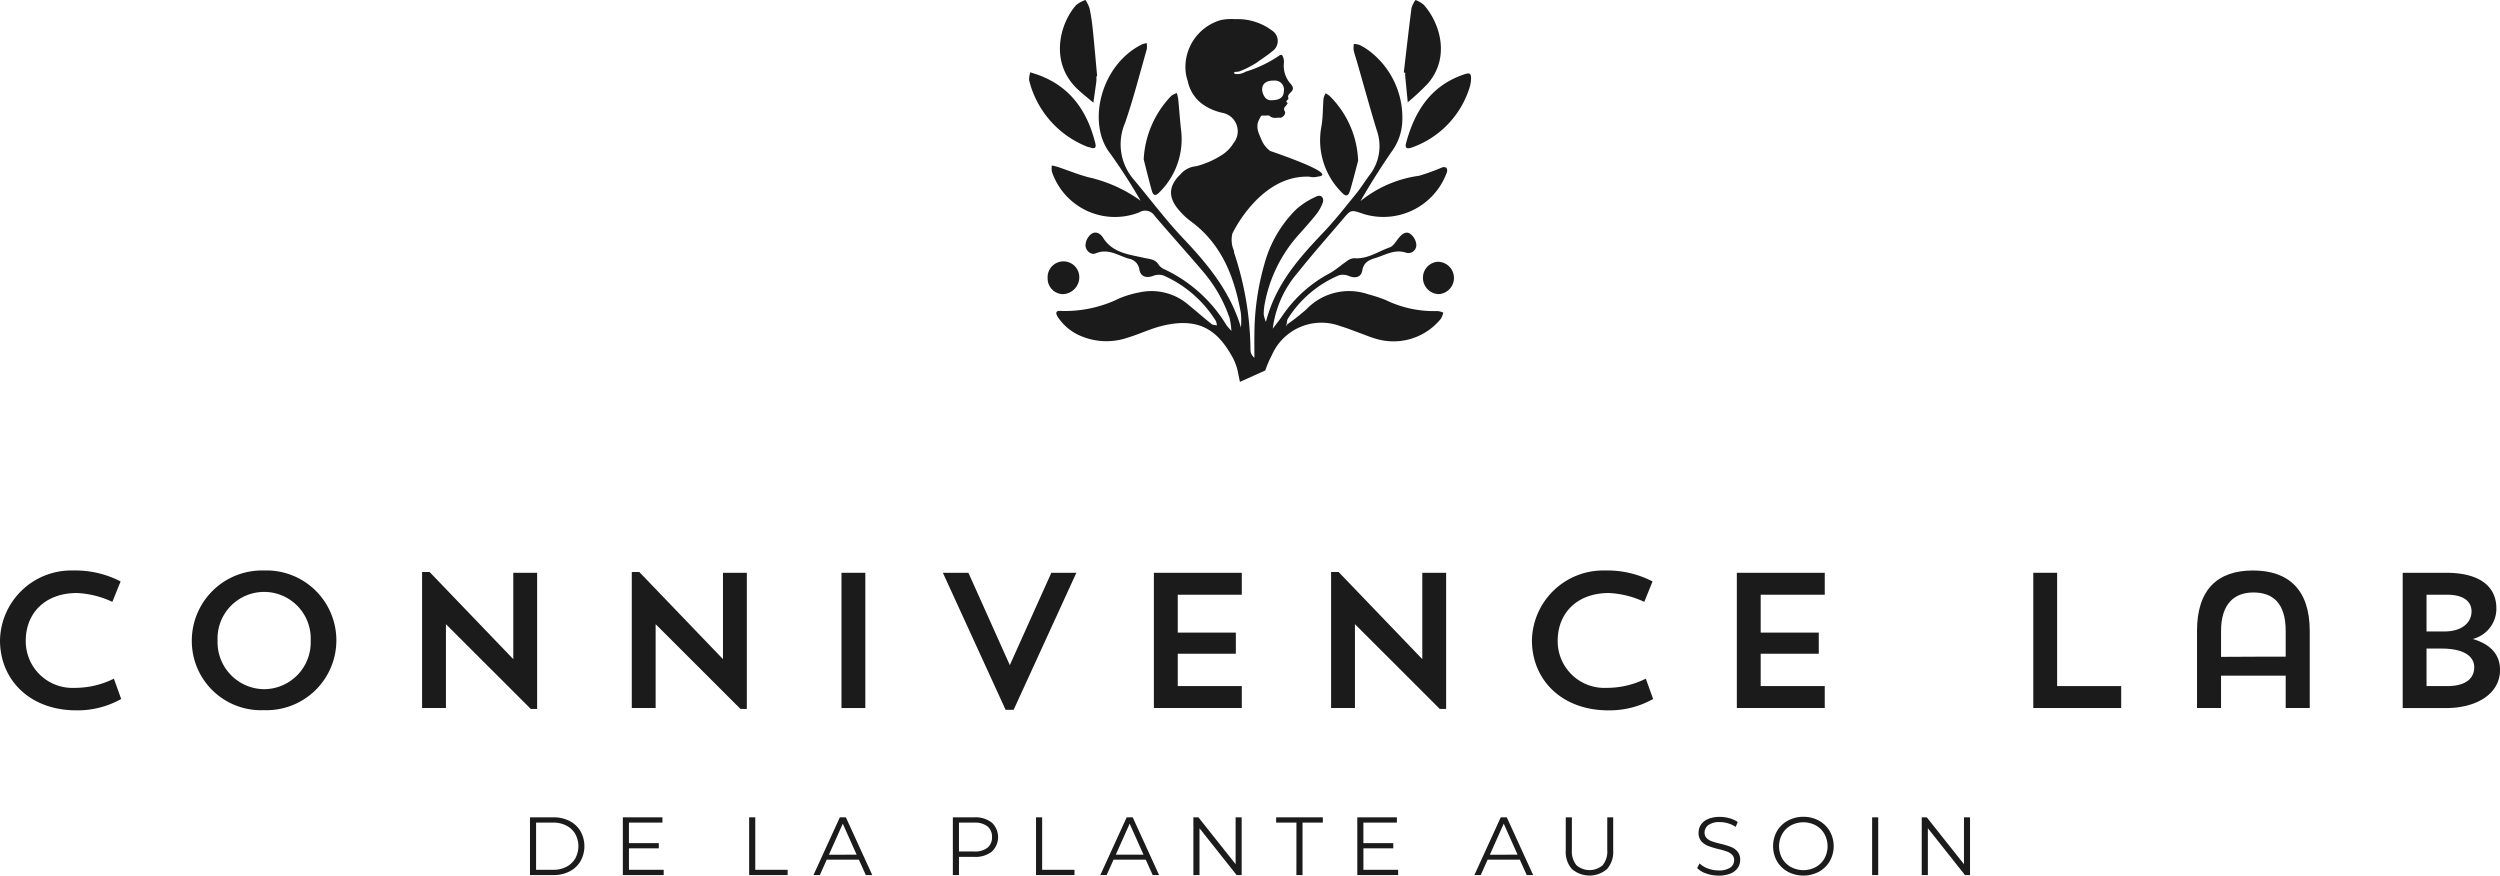 <svg viewBox="0 0 244.777 85.728" height="85.728" width="244.777" xmlns:xlink="http://www.w3.org/1999/xlink" xmlns="http://www.w3.org/2000/svg">
  <defs>
    <clipPath id="clip-path">
      <rect fill="#1b1b1b" height="85.728" width="244.777" data-name="Rectangle 425" id="Rectangle_425"></rect>
    </clipPath>
  </defs>
  <g transform="translate(0 0)" data-name="Groupe 5689" id="Groupe_5689">
    <g clip-path="url(#clip-path)" transform="translate(0 0)" data-name="Groupe 5688" id="Groupe_5688">
      <path fill="#1b1b1b" transform="translate(34.758 53.603)" d="M17.133,26.423h2.3a3.362,3.362,0,0,1,1.581.36,2.614,2.614,0,0,1,1.066,1,3.006,3.006,0,0,1,0,2.932,2.6,2.6,0,0,1-1.066,1,3.362,3.362,0,0,1-1.581.36h-2.3ZM19.4,31.56a2.724,2.724,0,0,0,1.3-.294,2.149,2.149,0,0,0,.866-.818,2.5,2.5,0,0,0,0-2.4,2.163,2.163,0,0,0-.866-.815,2.724,2.724,0,0,0-1.3-.294H17.73V31.56Z" data-name="Tracé 1604" id="Tracé_1604"></path>
      <path fill="#1b1b1b" transform="translate(40.849 53.603)" d="M24.133,31.56v.518h-4V26.423h3.877v.518h-3.28v2.011h2.926v.509H20.732v2.1Z" data-name="Tracé 1605" id="Tracé_1605"></path>
      <path fill="#1b1b1b" transform="translate(49.131 53.603)" d="M24.218,26.423h.6V31.56h3.168v.518H24.218Z" data-name="Tracé 1606" id="Tracé_1606"></path>
      <path fill="#1b1b1b" transform="translate(53.347 53.603)" d="M30.745,30.566H27.6l-.678,1.511H26.3l2.583-5.655h.591l2.583,5.655h-.63Zm-.218-.485L29.17,27.044l-1.357,3.038Z" data-name="Tracé 1607" id="Tracé_1607"></path>
      <path fill="#1b1b1b" transform="translate(62.494 53.603)" d="M34.615,26.941a1.945,1.945,0,0,1,0,2.838,2.561,2.561,0,0,1-1.7.515H31.4v1.784h-.6V26.423h2.114a2.545,2.545,0,0,1,1.7.518M34.188,29.4a1.271,1.271,0,0,0,.445-1.039,1.29,1.29,0,0,0-.445-1.054,1.967,1.967,0,0,0-1.284-.366H31.4v2.826h1.5a1.967,1.967,0,0,0,1.284-.366" data-name="Tracé 1608" id="Tracé_1608"></path>
      <path fill="#1b1b1b" transform="translate(67.946 53.603)" d="M33.492,26.423h.6V31.56h3.168v.518H33.492Z" data-name="Tracé 1609" id="Tracé_1609"></path>
      <path fill="#1b1b1b" transform="translate(72.161 53.603)" d="M40.019,30.566h-3.15l-.678,1.511H35.57l2.583-5.655h.591l2.583,5.655H40.7Zm-.218-.485-1.357-3.038-1.357,3.038Z" data-name="Tracé 1610" id="Tracé_1610"></path>
      <path fill="#1b1b1b" transform="translate(78.268 53.603)" d="M43.305,26.423v5.655h-.494l-3.634-4.588v4.588h-.6V26.423h.494l3.641,4.588V26.423Z" data-name="Tracé 1611" id="Tracé_1611"></path>
      <path fill="#1b1b1b" transform="translate(83.694 53.602)" d="M43.242,26.94H41.255v-.518h4.57v.518H43.838v5.137h-.6Z" data-name="Tracé 1612" id="Tracé_1612"></path>
      <path fill="#1b1b1b" transform="translate(89.017 53.603)" d="M47.877,31.56v.518h-4V26.423h3.877v.518h-3.28v2.011H47.4v.509H44.476v2.1Z" data-name="Tracé 1613" id="Tracé_1613"></path>
      <path fill="#1b1b1b" transform="translate(96.694 53.603)" d="M52.112,30.566h-3.15l-.678,1.511h-.621l2.583-5.655h.591l2.583,5.655h-.63Zm-.218-.485-1.357-3.038L49.18,30.082Z" data-name="Tracé 1614" id="Tracé_1614"></path>
      <path fill="#1b1b1b" transform="translate(102.687 53.601)" d="M51.232,31.5a2.523,2.523,0,0,1-.615-1.832V26.422h.6v3.216a2.124,2.124,0,0,0,.442,1.469,1.956,1.956,0,0,0,2.577,0,2.109,2.109,0,0,0,.445-1.469V26.422h.582v3.241a2.522,2.522,0,0,1-.612,1.832,2.635,2.635,0,0,1-3.419,0" data-name="Tracé 1615" id="Tracé_1615"></path>
      <path fill="#1b1b1b" transform="translate(111.305 53.571)" d="M55.758,31.956a2.221,2.221,0,0,1-.893-.533l.236-.46a2.215,2.215,0,0,0,.815.5,2.973,2.973,0,0,0,1.051.191,1.93,1.93,0,0,0,1.139-.279.865.865,0,0,0,.379-.724.731.731,0,0,0-.206-.542,1.4,1.4,0,0,0-.506-.309,7.64,7.64,0,0,0-.83-.239,8.705,8.705,0,0,1-1.018-.312,1.691,1.691,0,0,1-.651-.454,1.209,1.209,0,0,1-.27-.833,1.424,1.424,0,0,1,.224-.778,1.566,1.566,0,0,1,.7-.563,2.853,2.853,0,0,1,1.163-.209,3.462,3.462,0,0,1,.948.133,2.72,2.72,0,0,1,.8.366l-.2.479a2.705,2.705,0,0,0-.76-.351,2.811,2.811,0,0,0-.79-.118,1.835,1.835,0,0,0-1.121.288.893.893,0,0,0-.376.739.747.747,0,0,0,.206.545,1.392,1.392,0,0,0,.518.315q.309.109.836.236a8.377,8.377,0,0,1,1.006.3,1.669,1.669,0,0,1,.651.454,1.2,1.2,0,0,1,.267.818,1.414,1.414,0,0,1-.23.781,1.577,1.577,0,0,1-.709.557,2.959,2.959,0,0,1-1.169.206,3.667,3.667,0,0,1-1.208-.2" data-name="Tracé 1616" id="Tracé_1616"></path>
      <path fill="#1b1b1b" transform="translate(116.283 53.569)" d="M58.767,31.782a2.766,2.766,0,0,1-1.066-1.03,3.024,3.024,0,0,1,0-2.941,2.766,2.766,0,0,1,1.066-1.03,3.136,3.136,0,0,1,1.523-.376,3.074,3.074,0,0,1,1.514.373,2.778,2.778,0,0,1,1.063,1.03,2.994,2.994,0,0,1,0,2.947,2.756,2.756,0,0,1-1.063,1.03,3.271,3.271,0,0,1-3.038,0m2.735-.46a2.212,2.212,0,0,0,.848-.839,2.5,2.5,0,0,0,0-2.4,2.2,2.2,0,0,0-.848-.842,2.581,2.581,0,0,0-2.426,0,2.2,2.2,0,0,0-.857.842,2.462,2.462,0,0,0,0,2.4,2.215,2.215,0,0,0,.857.839,2.58,2.58,0,0,0,2.426,0" data-name="Tracé 1617" id="Tracé_1617"></path>
      <rect fill="#1b1b1b" transform="translate(183.301 80.026)" height="5.655" width="0.597" data-name="Rectangle 423" id="Rectangle_423"></rect>
      <path fill="#1b1b1b" transform="translate(126.036 53.603)" d="M66.851,26.423v5.655h-.494l-3.634-4.588v4.588h-.6V26.423h.494l3.641,4.588V26.423Z" data-name="Tracé 1618" id="Tracé_1618"></path>
      <path fill="#1b1b1b" transform="translate(0 37.414)" d="M11.866,31.024A8.693,8.693,0,0,1,7.46,32.136C2.974,32.136,0,29.2,0,25.279a6.977,6.977,0,0,1,7.139-6.836,9.659,9.659,0,0,1,4.67,1.072l-.809,2a9.1,9.1,0,0,0-3.465-.866c-3.11,0-5.013,1.96-5.013,4.673a4.57,4.57,0,0,0,4.785,4.613,8.533,8.533,0,0,0,3.843-.9Z" data-name="Tracé 1619" id="Tracé_1619"></path>
      <path fill="#1b1b1b" transform="translate(12.58 37.414)" d="M13.264,18.443a6.842,6.842,0,1,1,0,13.675A6.775,6.775,0,0,1,6.2,25.279a6.875,6.875,0,0,1,7.063-6.836m.018,11.621a4.583,4.583,0,0,0,4.558-4.746,4.563,4.563,0,1,0-9.116,0,4.6,4.6,0,0,0,4.558,4.746" data-name="Tracé 1620" id="Tracé_1620"></path>
      <path fill="#1b1b1b" transform="translate(27.682 37.514)" d="M13.645,18.492h.736l8.193,8.532V18.568h2.335V31.9h-.621L15.98,23.6V31.81H13.645Z" data-name="Tracé 1621" id="Tracé_1621"></path>
      <path fill="#1b1b1b" transform="translate(41.435 37.514)" d="M20.424,18.492h.736l8.193,8.532V18.568h2.335V31.9h-.621L22.759,23.6V31.81H20.424Z" data-name="Tracé 1622" id="Tracé_1622"></path>
      <rect fill="#1b1b1b" transform="translate(82.39 56.082)" height="13.242" width="2.335" data-name="Rectangle 424" id="Rectangle_424"></rect>
      <path fill="#1b1b1b" transform="translate(61.837 37.565)" d="M37.035,27.558,41.1,18.517h2.45L37.411,31.929h-.79L30.481,18.517h2.5Z" data-name="Tracé 1623" id="Tracé_1623"></path>
      <path fill="#1b1b1b" transform="translate(75.677 37.564)" d="M37.3,18.517h8.608v2.147H39.638v3.71h5.688v2.072H39.638v3.165h6.272v2.147H37.3Z" data-name="Tracé 1624" id="Tracé_1624"></path>
      <path fill="#1b1b1b" transform="translate(87.298 37.514)" d="M43.031,18.492h.736l8.193,8.532V18.568h2.335V31.9h-.621L45.366,23.6V31.81H43.031Z" data-name="Tracé 1625" id="Tracé_1625"></path>
      <path fill="#1b1b1b" transform="translate(100.47 37.414)" d="M61.39,31.024a8.693,8.693,0,0,1-4.407,1.112c-4.486,0-7.46-2.938-7.46-6.857a6.977,6.977,0,0,1,7.139-6.836,9.66,9.66,0,0,1,4.67,1.072l-.809,2a9.1,9.1,0,0,0-3.465-.866c-3.11,0-5.013,1.96-5.013,4.673a4.57,4.57,0,0,0,4.785,4.613,8.533,8.533,0,0,0,3.843-.9Z" data-name="Tracé 1626" id="Tracé_1626"></path>
      <path fill="#1b1b1b" transform="translate(113.907 37.564)" d="M56.148,18.517h8.608v2.147H58.483v3.71h5.688v2.072H58.483v3.165h6.272v2.147H56.148Z" data-name="Tracé 1627" id="Tracé_1627"></path>
      <path fill="#1b1b1b" transform="translate(133.35 37.564)" d="M65.731,18.517h2.335V29.611h6.272v2.147H65.731Z" data-name="Tracé 1628" id="Tracé_1628"></path>
      <path fill="#1b1b1b" transform="translate(144.087 37.414)" d="M79.707,28.744h-6.33v3.165H71.024V24.355c0-4.068,2.032-5.912,5.479-5.912s5.558,1.844,5.558,5.912v7.554H79.707ZM73.377,26.9c1.169-.018,5.706-.018,6.33-.018v-2.5c0-2.826-1.321-3.786-3.165-3.786s-3.165,1.09-3.165,3.765Z" data-name="Tracé 1629" id="Tracé_1629"></path>
      <path fill="#1b1b1b" transform="translate(157.576 37.564)" d="M77.673,18.517H81.91c3.41,0,4.937,1.411,4.937,3.5A3.064,3.064,0,0,1,84.53,25c1.826.527,2.674,1.6,2.674,3.014,0,2.356-2.281,3.75-5.294,3.75H77.673Zm2.335,2.147v3.6h1.678c1.9.018,2.729-.963,2.729-1.96,0-.906-.678-1.639-2.393-1.639Zm0,5.273v3.674h2.014c1.978,0,2.656-.866,2.656-1.848,0-.9-.751-1.826-3.22-1.826Z" data-name="Tracé 1630" id="Tracé_1630"></path>
      <path fill="#1b1b1b" transform="translate(69.51 -0.002)" d="M37.543,10.052c.1-.7.2-1.393.294-2.093a3.6,3.6,0,0,0,0-.479l.076-.009c-.142-1.533-.27-3.071-.43-4.6A19.483,19.483,0,0,0,37.17.818a3.725,3.725,0,0,0-.4-.818,3.1,3.1,0,0,0-.918.5c-1.578,1.787-2.6,5.518.027,8.12.521.515,1.109.96,1.666,1.436" data-name="Tracé 1631" id="Tracé_1631"></path>
      <path fill="#1b1b1b" transform="translate(92.065 -0.002)" d="M45.52,7.442q.123,1.29.251,2.574a23.848,23.848,0,0,0,1.96-1.826c2.3-2.671,1.1-6.073-.406-7.729A3.032,3.032,0,0,0,46.532,0a2.68,2.68,0,0,0-.394.775c-.273,2.108-.509,4.219-.757,6.33l.139.018c0,.106-.009.212,0,.318" data-name="Tracé 1632" id="Tracé_1632"></path>
      <path fill="#1b1b1b" transform="translate(86.582 6.125)" d="M45.609,12.515c.285-.96.527-1.932.784-2.9A9.378,9.378,0,0,0,43.6,3.268a1.849,1.849,0,0,0-.394-.248,1.857,1.857,0,0,0-.2.5c-.079.9-.048,1.82-.2,2.7a7.213,7.213,0,0,0,1.954,6.469c.491.527.694.342.848-.176" data-name="Tracé 1633" id="Tracé_1633"></path>
      <path fill="#1b1b1b" transform="translate(75.007 6.105)" d="M37.763,12.55c.127.454.33.612.754.167a7.29,7.29,0,0,0,2.114-6.112c-.112-1-.179-2.011-.279-3.014a4.359,4.359,0,0,0-.133-.582,1.834,1.834,0,0,0-.545.27,9.662,9.662,0,0,0-2.7,6.218c.26,1.018.506,2.041.79,3.053" data-name="Tracé 1634" id="Tracé_1634"></path>
      <path fill="#1b1b1b" transform="translate(67.482 4.742)" d="M38.947,9.613c.1.042.209.048.309.085.391.136.63.094.506-.409-.781-3.141-2.438-5.552-5.6-6.7-.2-.07-.406-.133-.763-.251a2.166,2.166,0,0,0-.121.769,9.411,9.411,0,0,0,5.67,6.506" data-name="Tracé 1635" id="Tracé_1635"></path>
      <path fill="#1b1b1b" transform="translate(92.19 4.821)" d="M51.053,2.5c-3.183,1.118-4.74,3.6-5.57,6.675-.17.636.224.569.627.424a9.094,9.094,0,0,0,5.558-5.755,4.4,4.4,0,0,0,.151-.624c.088-.89-.036-.978-.766-.721" data-name="Tracé 1636" id="Tracé_1636"></path>
      <path fill="#1b1b1b" transform="translate(68.706 17.165)" d="M36.969,9.989a1.552,1.552,0,1,0-3.1.1,1.525,1.525,0,0,0,1.49,1.545,1.662,1.662,0,0,0,1.611-1.648" data-name="Tracé 1637" id="Tracé_1637"></path>
      <path fill="#1b1b1b" transform="translate(93.324 17.166)" d="M47.453,8.464A1.559,1.559,0,0,0,46,10.075a1.592,1.592,0,0,0,1.529,1.557,1.585,1.585,0,0,0-.079-3.168" data-name="Tracé 1638" id="Tracé_1638"></path>
      <path fill="#1b1b1b" transform="translate(68.965 1.243)" d="M71.788,29.212a10.782,10.782,0,0,1-5.122-1.1,16.886,16.886,0,0,0-1.675-.545,5.776,5.776,0,0,0-6.057,1.487,22.5,22.5,0,0,1-1.863,1.463c-.051.073-.106.148-.161.221l.109-.276a1.383,1.383,0,0,1,.088-.46,10.924,10.924,0,0,1,5.049-4.3,1.512,1.512,0,0,1,1,.1c.633.233,1.154.067,1.257-.545.136-.794.624-1.036,1.266-1.23,1-.3,1.914-.918,3.077-.512a.78.78,0,0,0,.951-.833,1.52,1.52,0,0,0-.572-1.015c-.4-.306-.8-.027-1.1.33s-.557.851-.939.984c-1.142.4-2.178,1.172-3.486,1.057a1.255,1.255,0,0,0-.706.291c-.563.379-1.072.848-1.66,1.175a12.9,12.9,0,0,0-4.625,4.128c-.3.451-.645.872-.969,1.308a10.39,10.39,0,0,1,2.459-5.5c1.433-1.8,2.959-3.522,4.449-5.276.757-.887.76-.881,1.975-.46A6.609,6.609,0,0,0,72.7,15.626a.527.527,0,0,0-.039-.433.479.479,0,0,0-.418-.045,21.022,21.022,0,0,1-2.259.818,11.579,11.579,0,0,0-5.745,2.484c.975-1.7,1.993-3.313,3.077-4.879a5.328,5.328,0,0,0,1.021-2.98,8.2,8.2,0,0,0-3.1-6.745,5.855,5.855,0,0,0-1.078-.684,1.81,1.81,0,0,0-.569-.1,2.477,2.477,0,0,0-.018.615c.094.418.239.821.357,1.233.633,2.2,1.239,4.422,1.911,6.618a4.615,4.615,0,0,1-.727,4.395c-.451.6-.842,1.242-1.314,1.823-1.048,1.284-2.072,2.6-3.213,3.795-2.371,2.493-4.646,5.031-5.606,8.732a3.9,3.9,0,0,1-.212-.709,5.336,5.336,0,0,1,.079-.96,13.9,13.9,0,0,1,3.11-6.6c.636-.721,1.29-1.433,1.893-2.184a4.076,4.076,0,0,0,.7-1.23c.151-.454-.167-.809-.6-.606a7.708,7.708,0,0,0-2,1.266A11.9,11.9,0,0,0,54.836,24.6a25.336,25.336,0,0,0-.981,6.806c-.015.79,0,1.581,0,2.375a.962.962,0,0,1-.385-.757,30.742,30.742,0,0,0-1.578-9.45c-.036-.1-.024-.218-.061-.315a2.648,2.648,0,0,1-.133-1.632s2.7-5.785,7.548-5.57a1.645,1.645,0,0,0,.742.009.158.158,0,0,0,.067-.018c1.769-.17-2.093-1.626-4.655-2.511a2.538,2.538,0,0,1-.818-1.018c-.282-.678-.681-1.33-.233-2.114.109-.191.115-.37.394-.333.206.027.5-.064.615.045.321.288.672.139,1.006.167.26.021.6-.379.479-.612a.365.365,0,0,1,.076-.53,1.466,1.466,0,0,0,.2-.3c-.357-.2.127-.3.061-.488-.1-.288.13-.439.3-.624.227-.248.164-.476-.048-.733a2.656,2.656,0,0,1-.691-2.069,1.265,1.265,0,0,0-.085-.6c-.036-.085-.112-.324-.373-.124a12.165,12.165,0,0,1-3.3,1.578A1.564,1.564,0,0,1,52,6a.875.875,0,0,1-.173-.094c.048-.039.091-.1.145-.112a1.943,1.943,0,0,0,.409-.045,9.564,9.564,0,0,0,1.678-.845c.518-.379,1.069-.724,1.557-1.136a1.215,1.215,0,0,0-.042-2.026A5.623,5.623,0,0,0,51.965.633,5.213,5.213,0,0,0,50.6.712a4.793,4.793,0,0,0-3.5,4.561,4.076,4.076,0,0,0,.227,1.408,3.689,3.689,0,0,0,1.566,2.356,5.389,5.389,0,0,0,1.92.787,1.835,1.835,0,0,1,1,2.941,3.6,3.6,0,0,1-1.2,1.205,8.554,8.554,0,0,1-2.453,1.06,2.3,2.3,0,0,0-1.5.742l-.012.021c-1.305,1.233-1.266,2.441.067,3.813a6.546,6.546,0,0,0,.83.757c3.086,2.226,4.337,5.461,4.982,9.026a8.143,8.143,0,0,1,.012,1.439c-1.042-3.513-3.226-6.166-5.646-8.72-1.726-1.82-3.235-3.846-4.852-5.773a5.276,5.276,0,0,1-.848-5.549c.818-2.371,1.436-4.813,2.129-7.226a2.091,2.091,0,0,0-.012-.582,2.371,2.371,0,0,0-.448.115c-4.1,2.023-5.421,7.772-3.132,10.682a54.951,54.951,0,0,1,2.983,4.637,13.859,13.859,0,0,0-5.082-2.293C36.6,15.85,35.61,15.438,34.6,15.1a5.914,5.914,0,0,0-.575-.142,1.813,1.813,0,0,0,0,.6,6.508,6.508,0,0,0,8.562,3.989,1.094,1.094,0,0,1,1.493.33c1.557,1.838,3.18,3.619,4.737,5.461a13.8,13.8,0,0,1,2.611,4.573,7.78,7.78,0,0,1,.176,1.239,5.828,5.828,0,0,1-.485-.551,14.092,14.092,0,0,0-5.979-5.43,1.454,1.454,0,0,1-.633-.454c-.351-.6-.884-.578-1.478-.715-1.46-.33-3.065-.479-3.992-1.966-.285-.454-.769-.7-1.221-.312a1.509,1.509,0,0,0-.5,1.054c.015.53.539.981,1,.787,1.227-.515,2.178.206,3.22.518a1.238,1.238,0,0,1,1.051,1.045c.109.684.63.9,1.339.648a1.5,1.5,0,0,1,1.024-.045,11.476,11.476,0,0,1,5.134,4.461,1.467,1.467,0,0,1,.1.43c-.179-.045-.4-.036-.53-.142-.794-.636-1.557-1.308-2.344-1.95a5.537,5.537,0,0,0-4.676-1.151,9.944,9.944,0,0,0-2,.591A12.048,12.048,0,0,1,34.889,29.2c-.509-.048-.506.239-.288.585a4.978,4.978,0,0,0,2.332,1.9,6.406,6.406,0,0,0,4.4.17c1.178-.348,2.3-.9,3.486-1.193,3.347-.818,5.225.23,6.675,2.7a5.5,5.5,0,0,1,.7,1.611c.082.391.164.781.242,1.175l2.484-1.121a10.572,10.572,0,0,1,.648-1.508A5.293,5.293,0,0,1,62.3,30.7c.615.179,1.208.424,1.811.639.554.2,1.1.436,1.663.594a5.964,5.964,0,0,0,6.351-1.984,2.613,2.613,0,0,0,.227-.578,1.676,1.676,0,0,0-.566-.157M55.769,6.648a.886.886,0,0,1,.969,1.039c-.021.6-.394.9-1.333.887a.836.836,0,0,1-.439-.194,1.431,1.431,0,0,1-.351-.794c-.03-.636.4-.954,1.154-.939" data-name="Tracé 1639" id="Tracé_1639"></path>
    </g>
  </g>
</svg>
